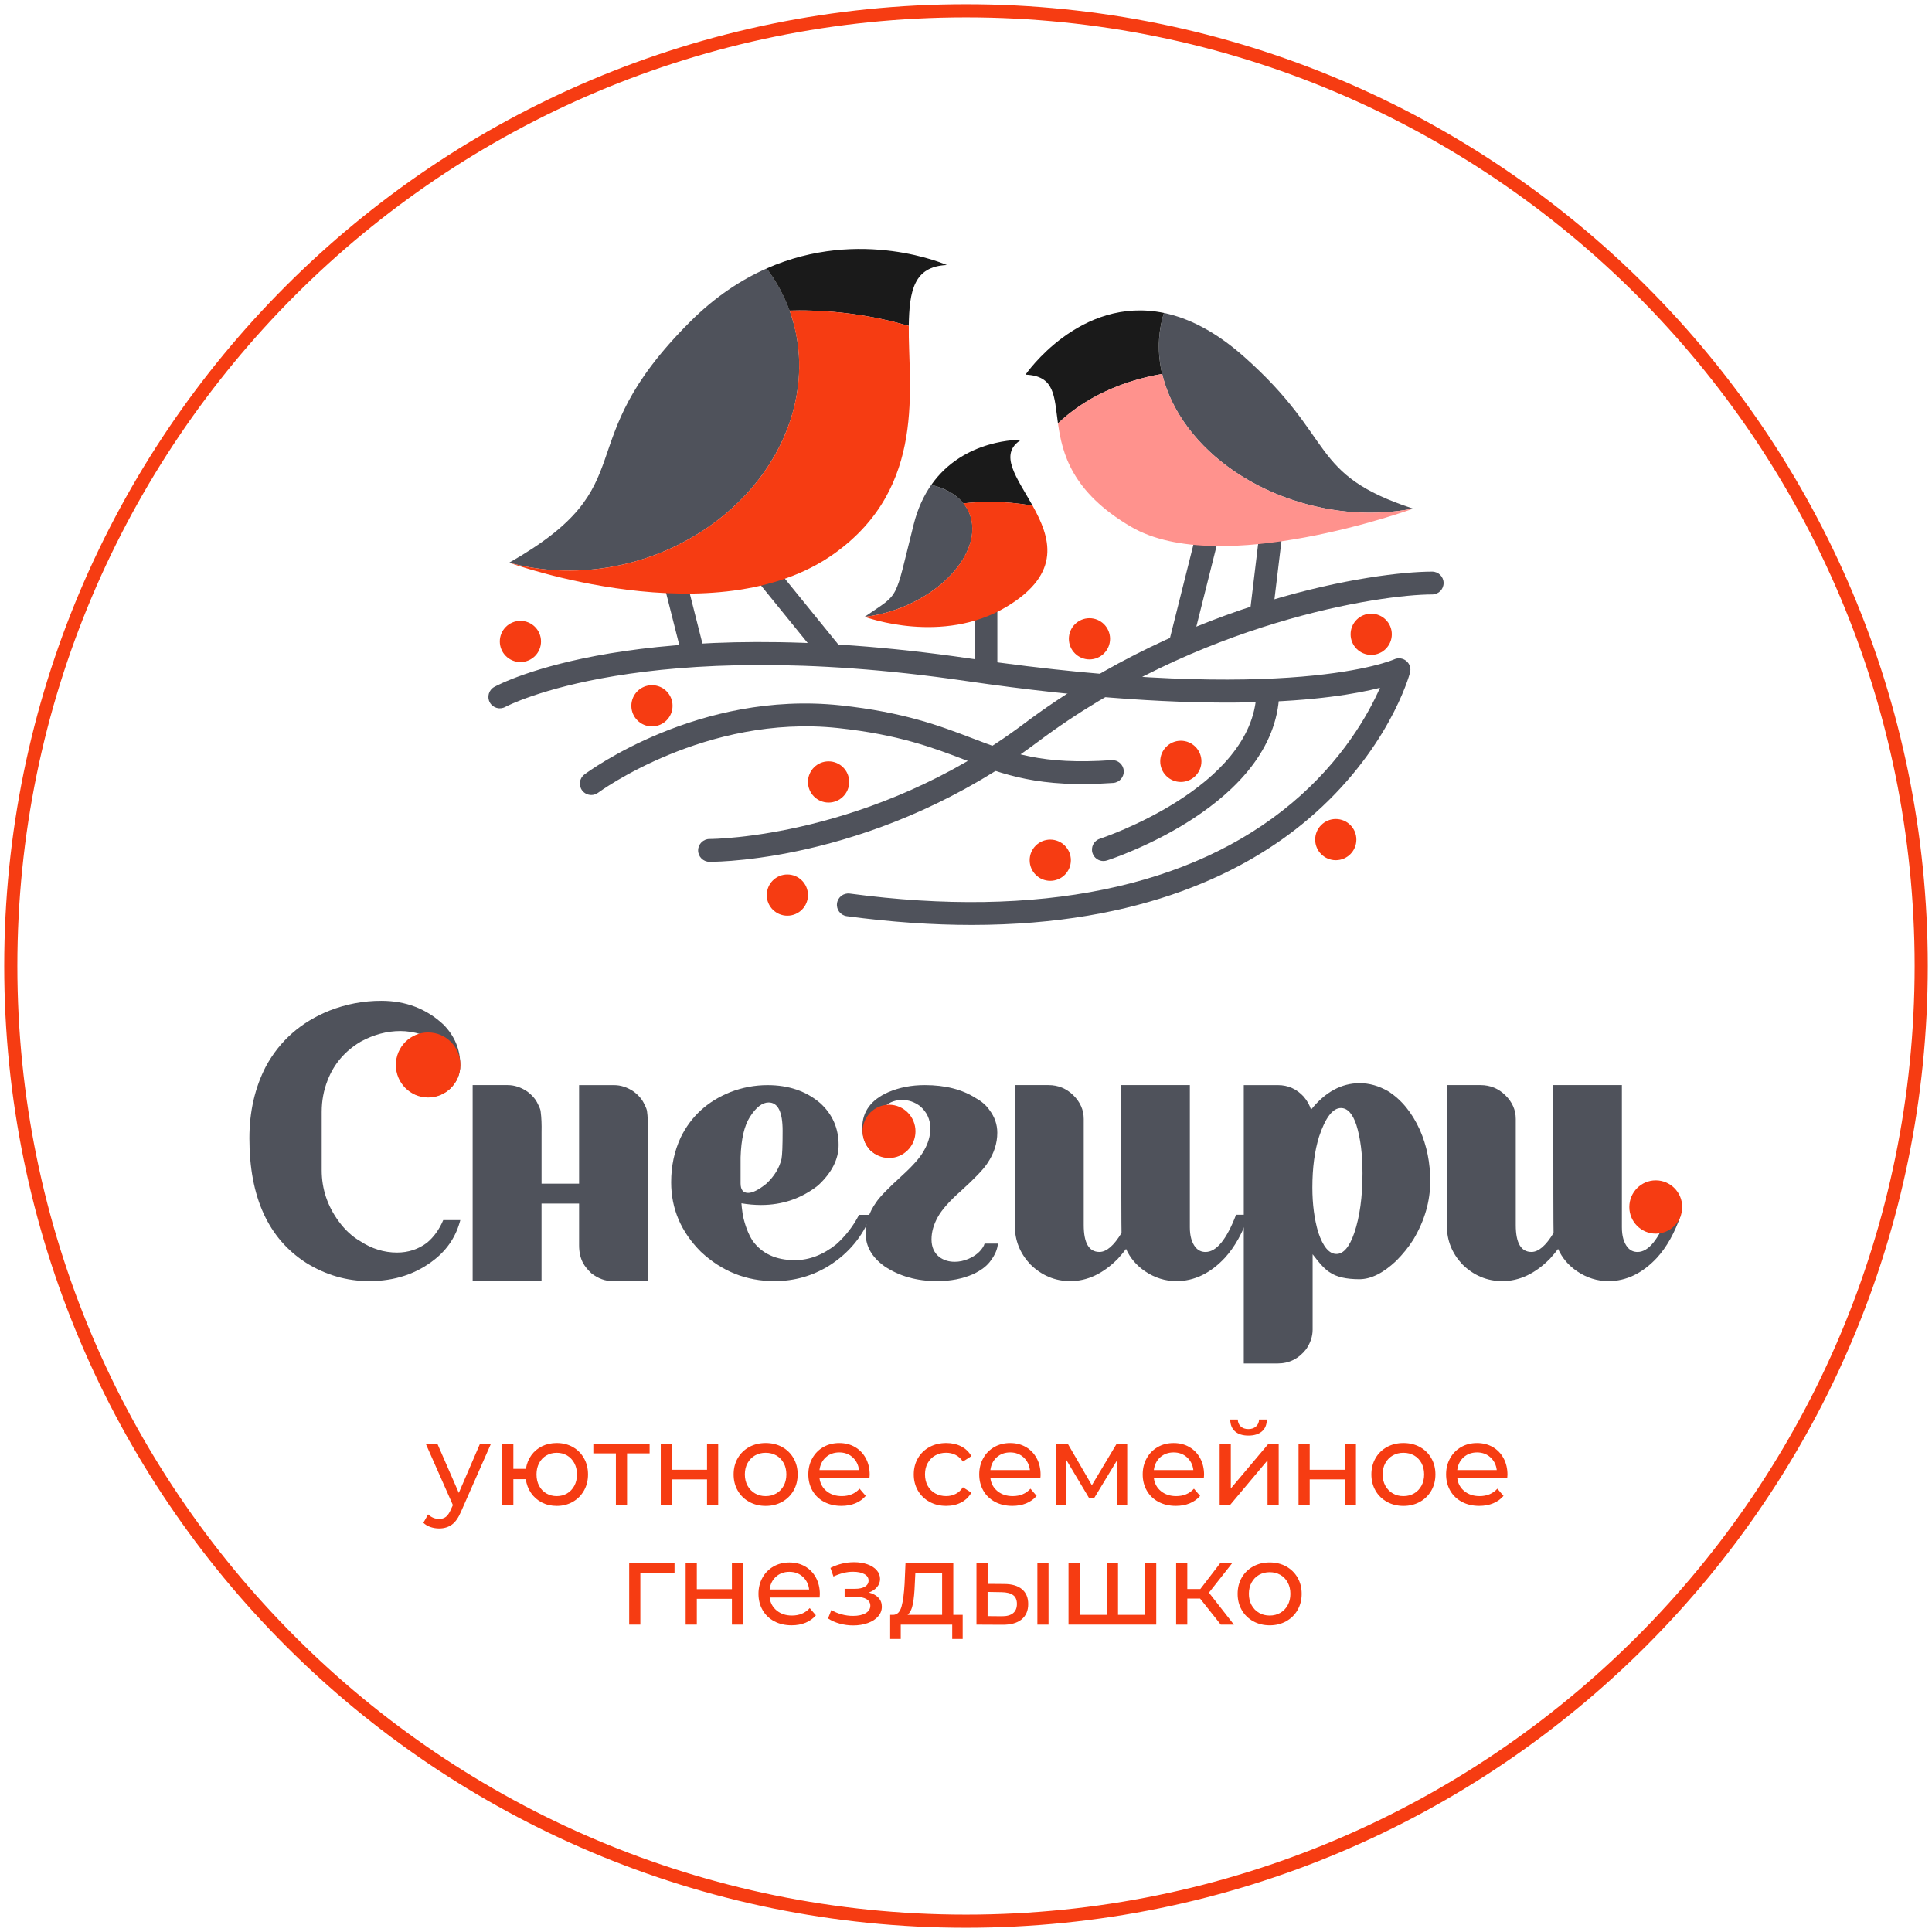 <?xml version="1.0" encoding="UTF-8"?> <svg xmlns="http://www.w3.org/2000/svg" width="179" height="179" viewBox="0 0 179 179" fill="none"> <path d="M89.5 178C138.377 178 178 138.377 178 89.5C178 40.623 138.377 1 89.5 1C40.623 1 1 40.623 1 89.5C1 138.377 40.623 178 89.5 178Z" stroke="#F63C12" stroke-width="1.218" stroke-miterlimit="10"></path> <path d="M34.21 118.695C32.135 118.695 30.188 118.134 28.374 117.008C24.862 114.759 23.106 110.91 23.106 105.463C23.106 102.99 23.616 100.767 24.638 98.796C25.936 96.41 27.897 94.689 30.526 93.632C32.065 93.028 33.665 92.724 35.326 92.724C37.592 92.724 39.513 93.46 41.087 94.928C42.125 95.983 42.645 97.236 42.645 98.69C42.645 99.556 42.307 100.299 41.632 100.92C41.044 101.404 40.395 101.647 39.687 101.647C38.909 101.647 38.217 101.361 37.613 100.79C37.025 100.186 36.73 99.476 36.73 98.664C36.73 97.92 36.999 97.245 37.535 96.641C37.863 96.33 38.139 96.132 38.366 96.044C38.694 95.888 38.892 95.811 38.963 95.811C38.304 95.619 37.684 95.525 37.096 95.525C35.85 95.525 34.623 95.853 33.412 96.511C31.958 97.378 30.939 98.569 30.351 100.092C29.988 101.01 29.806 101.984 29.806 103.023V108.42C29.806 110.15 30.335 111.733 31.39 113.168C31.977 113.964 32.636 114.57 33.36 114.986C34.432 115.694 35.574 116.05 36.785 116.05C37.823 116.05 38.748 115.748 39.56 115.141C40.2 114.606 40.702 113.905 41.066 113.041H42.649C42.269 114.511 41.481 115.722 40.289 116.673C38.602 118.02 36.579 118.695 34.21 118.695Z" fill="#4F525B"></path> <path d="M50.173 111.507V118.693H43.791V100.533H47.034C47.657 100.533 48.261 100.731 48.851 101.13C49.319 101.477 49.647 101.867 49.838 102.298C50.01 102.627 50.097 102.87 50.097 103.025C50.166 103.545 50.192 104.177 50.175 104.92V109.669H53.652V100.536H56.894C57.517 100.536 58.121 100.734 58.709 101.133C59.176 101.48 59.504 101.869 59.696 102.301C59.868 102.629 59.955 102.872 59.955 103.028C60.007 103.356 60.033 103.988 60.033 104.923V118.7H56.79C56.082 118.7 55.414 118.457 54.794 117.974C54.447 117.646 54.187 117.325 54.015 117.013C53.772 116.546 53.652 116.001 53.652 115.378V111.512H50.173V111.507Z" fill="#4F525B"></path> <path d="M71.755 118.696C69.143 118.696 66.868 117.787 64.932 115.972C63.099 114.139 62.183 111.993 62.183 109.539C62.183 108.033 62.478 106.65 63.066 105.388C64.017 103.434 65.548 102.032 67.658 101.185C68.781 100.753 69.933 100.536 71.109 100.536C73.063 100.536 74.689 101.09 75.987 102.197C77.129 103.235 77.698 104.533 77.698 106.089C77.698 107.403 77.065 108.649 75.802 109.825C74.264 111.035 72.499 111.642 70.511 111.642C69.924 111.642 69.317 111.59 68.694 111.486C68.694 111.606 68.737 111.979 68.824 112.602C69.032 113.553 69.334 114.342 69.733 114.962C70.599 116.156 71.904 116.754 73.65 116.754C74.981 116.754 76.263 116.26 77.49 115.276C78.373 114.481 79.073 113.572 79.59 112.553H80.733L80.707 112.579C79.928 114.549 78.639 116.107 76.841 117.249C75.302 118.212 73.608 118.696 71.755 118.696ZM69.317 110.523C69.733 110.523 70.294 110.238 71.005 109.666C71.731 108.992 72.199 108.232 72.406 107.382C72.475 107.037 72.51 106.162 72.51 104.762C72.51 103.016 72.079 102.143 71.212 102.143C70.625 102.143 70.044 102.594 69.473 103.493C68.954 104.307 68.668 105.551 68.616 107.229V109.641C68.616 110.228 68.85 110.523 69.317 110.523Z" fill="#4F525B"></path> <path d="M85.679 100.533C87.581 100.533 89.165 100.939 90.427 101.753C90.963 102.048 91.379 102.412 91.674 102.844C92.157 103.483 92.4 104.184 92.4 104.946C92.4 105.933 92.089 106.884 91.466 107.8C91.102 108.354 90.281 109.211 89.002 110.367C87.964 111.285 87.256 112.088 86.876 112.779C86.496 113.471 86.305 114.153 86.305 114.828C86.305 115.536 86.548 116.081 87.031 116.463C87.428 116.758 87.905 116.905 88.457 116.905C88.872 116.905 89.288 116.817 89.703 116.645C90.394 116.352 90.878 115.937 91.157 115.399C91.192 115.278 91.218 115.217 91.235 115.217H92.455C92.419 115.72 92.205 116.239 91.806 116.775C91.478 117.259 90.933 117.683 90.17 118.047C89.184 118.479 88.07 118.696 86.824 118.696C84.938 118.696 83.312 118.238 81.946 117.32C80.787 116.489 80.206 115.477 80.206 114.285C80.206 113.263 80.527 112.305 81.167 111.406C81.478 110.922 82.283 110.091 83.579 108.916C84.565 108.017 85.231 107.264 85.575 106.657C85.991 105.949 86.198 105.248 86.198 104.557C86.198 103.71 85.87 103.009 85.212 102.457C84.709 102.093 84.174 101.911 83.602 101.911C82.979 101.911 82.46 102.093 82.045 102.457C82.807 102.457 83.428 102.681 83.914 103.132C84.381 103.615 84.615 104.179 84.615 104.819C84.615 105.494 84.365 106.082 83.862 106.584C83.378 106.983 82.84 107.181 82.252 107.181C81.629 107.181 81.103 106.993 80.669 106.61C80.15 106.074 79.89 105.364 79.89 104.484C79.89 102.997 80.695 101.897 82.302 101.189C83.326 100.75 84.452 100.533 85.679 100.533Z" fill="#4F525B"></path> <path d="M108.998 118.696C107.96 118.696 106.992 118.394 106.093 117.787C105.298 117.251 104.71 116.56 104.328 115.713C104.137 115.972 103.887 116.274 103.575 116.621C102.209 118.004 100.738 118.696 99.164 118.696C97.746 118.696 96.509 118.176 95.454 117.138C94.503 116.119 94.026 114.934 94.026 113.584V100.533H97.139C98.038 100.533 98.808 100.849 99.447 101.479C100.087 102.112 100.408 102.841 100.408 103.672V113.504C100.408 115.165 100.892 115.993 101.862 115.993C102.518 115.993 103.202 115.406 103.91 114.231C103.894 114.006 103.884 109.44 103.884 100.531H110.24V113.711C110.24 114.507 110.412 115.12 110.759 115.555C111.002 115.85 111.311 115.996 111.693 115.996C112.696 115.996 113.64 114.847 114.521 112.546H115.715C115.144 114.207 114.4 115.538 113.482 116.541C112.137 117.978 110.641 118.696 108.998 118.696Z" fill="#4F525B"></path> <path d="M118.375 126.325H115.236V100.535H118.401C119.335 100.535 120.13 100.889 120.786 101.6C121.133 102.015 121.358 102.421 121.461 102.82C122.776 101.177 124.282 100.356 125.976 100.356C126.875 100.356 127.758 100.606 128.622 101.109C129.849 101.888 130.826 103.082 131.553 104.689C132.192 106.143 132.513 107.724 132.513 109.437C132.513 111.287 131.994 113.086 130.956 114.832C130.524 115.524 129.986 116.189 129.346 116.831C128.152 117.954 127.019 118.519 125.948 118.519C124.737 118.519 123.829 118.311 123.224 117.895C122.826 117.671 122.29 117.11 121.615 116.208V123.187C121.615 123.81 121.417 124.414 121.018 125.001C120.329 125.884 119.446 126.325 118.375 126.325ZM123.821 116.18C124.478 116.18 125.032 115.524 125.483 114.207C125.983 112.72 126.236 110.886 126.236 108.706C126.236 106.924 126.045 105.428 125.665 104.217C125.318 103.179 124.843 102.659 124.237 102.659C123.477 102.659 122.802 103.542 122.214 105.305C121.799 106.636 121.591 108.21 121.591 110.027C121.591 111.566 121.773 112.951 122.136 114.178C122.585 115.514 123.147 116.18 123.821 116.18Z" fill="#4F525B"></path> <path d="M149.026 118.696C147.988 118.696 147.02 118.394 146.121 117.787C145.326 117.251 144.738 116.56 144.356 115.713C144.165 115.972 143.915 116.274 143.603 116.621C142.237 118.004 140.766 118.696 139.192 118.696C137.774 118.696 136.537 118.176 135.482 117.138C134.531 116.119 134.054 114.934 134.054 113.584V100.533H137.167C138.066 100.533 138.836 100.849 139.475 101.479C140.115 102.112 140.436 102.841 140.436 103.672V113.504C140.436 115.165 140.92 115.993 141.89 115.993C142.546 115.993 143.23 115.406 143.938 114.231C143.922 114.006 143.912 109.44 143.912 100.531H150.268V113.711C150.268 114.507 150.44 115.12 150.787 115.555C151.03 115.85 151.339 115.996 151.721 115.996C152.724 115.996 153.668 114.847 154.549 112.546H155.743C155.172 114.207 154.428 115.538 153.51 116.541C152.165 117.978 150.669 118.696 149.026 118.696Z" fill="#4F525B"></path> <path d="M39.666 101.682C41.318 101.682 42.656 100.333 42.656 98.668C42.656 97.004 41.318 95.655 39.666 95.655C38.015 95.655 36.676 97.004 36.676 98.668C36.676 100.333 38.015 101.682 39.666 101.682Z" fill="#F63C12"></path> <path d="M82.37 107.289C83.723 107.289 84.82 106.184 84.82 104.821C84.82 103.457 83.723 102.352 82.37 102.352C81.017 102.352 79.921 103.457 79.921 104.821C79.921 106.184 81.017 107.289 82.37 107.289Z" fill="#F63C12"></path> <path d="M153.406 114.296C154.759 114.296 155.856 113.191 155.856 111.828C155.856 110.465 154.759 109.359 153.406 109.359C152.053 109.359 150.957 110.465 150.957 111.828C150.957 113.191 152.053 114.296 153.406 114.296Z" fill="#F63C12"></path> <path d="M65.475 48.927C74.236 42.963 76.638 32.32 71.031 24.872C68.687 25.908 66.285 27.47 63.965 29.785C52.337 41.373 60.071 44.79 47.176 52.132C53.024 53.732 59.882 52.734 65.475 48.927Z" fill="#4F525B"></path> <path d="M89.089 46.434C88.4 45.693 87.423 45.191 86.281 44.926C85.599 45.899 85.028 47.097 84.655 48.577C82.805 55.914 83.449 54.841 80.114 57.144C80.114 57.144 80.121 57.146 80.124 57.146C81.917 56.941 83.817 56.325 85.547 55.289C89.722 52.787 91.308 48.823 89.089 46.434Z" fill="#4F525B"></path> <path d="M91.348 63.224C90.765 63.224 90.291 62.752 90.291 62.166V56.441C90.291 55.858 90.765 55.384 91.348 55.384C91.931 55.384 92.405 55.856 92.405 56.441V62.166C92.405 62.752 91.931 63.224 91.348 63.224Z" fill="#4F525B"></path> <path d="M109.407 60.489C109.322 60.489 109.234 60.48 109.149 60.456C108.583 60.314 108.241 59.741 108.382 59.175L110.931 49.02C111.073 48.453 111.649 48.108 112.213 48.252C112.779 48.394 113.121 48.968 112.98 49.534L110.431 59.689C110.31 60.17 109.879 60.489 109.407 60.489Z" fill="#4F525B"></path> <path d="M116.838 58.048C116.796 58.048 116.753 58.046 116.711 58.041C116.13 57.973 115.717 57.446 115.788 56.866L116.916 47.485C116.985 46.907 117.511 46.494 118.091 46.562C118.672 46.63 119.085 47.157 119.014 47.737L117.886 57.118C117.822 57.654 117.367 58.048 116.838 58.048Z" fill="#4F525B"></path> <path d="M77.089 61.733C76.782 61.733 76.478 61.6 76.267 61.341L69.173 52.602C68.805 52.148 68.874 51.483 69.327 51.115C69.78 50.747 70.445 50.815 70.814 51.268L77.908 60.007C78.276 60.46 78.207 61.126 77.754 61.494C77.558 61.655 77.322 61.733 77.089 61.733Z" fill="#4F525B"></path> <path d="M64.224 61.607C63.752 61.607 63.321 61.288 63.2 60.809L61.574 54.383C61.43 53.817 61.775 53.243 62.339 53.099C62.905 52.958 63.479 53.3 63.623 53.864L65.249 60.29C65.392 60.857 65.048 61.43 64.484 61.574C64.397 61.598 64.309 61.607 64.224 61.607Z" fill="#4F525B"></path> <path d="M84.197 30.198C84.249 26.93 84.669 24.688 87.725 24.555C87.725 24.555 79.777 21.003 71.028 24.872C71.951 26.099 72.654 27.413 73.15 28.777C73.45 28.77 73.747 28.761 74.047 28.761C77.629 28.759 81.049 29.273 84.197 30.198Z" fill="#1A1A1A"></path> <path d="M65.475 48.927C59.884 52.733 53.026 53.732 47.176 52.132C47.086 52.184 47.268 52.08 47.176 52.132C47.176 52.132 66.337 59.103 77.287 51.294C85.965 45.106 84.114 35.682 84.199 30.198C81.049 29.273 77.629 28.758 74.049 28.758C73.747 28.758 73.45 28.768 73.152 28.775C75.668 35.699 72.791 43.945 65.475 48.927Z" fill="#F63C12"></path> <path d="M95.671 46.85C94.237 44.275 92.466 42.076 94.602 40.752C94.602 40.752 89.325 40.587 86.283 44.927C87.426 45.191 88.403 45.694 89.092 46.435C89.153 46.501 89.198 46.569 89.255 46.638C90.059 46.55 90.885 46.503 91.728 46.503C93.092 46.503 94.413 46.626 95.671 46.85Z" fill="#1A1A1A"></path> <path d="M85.545 55.29C83.815 56.326 81.915 56.942 80.121 57.147C80.313 57.218 87.324 59.762 93.234 56.229C98.468 53.099 97.279 49.739 95.669 46.848C94.414 46.624 93.09 46.501 91.723 46.501C90.881 46.501 90.055 46.548 89.25 46.636C91.209 49.043 89.606 52.856 85.545 55.29Z" fill="#F63C12"></path> <path d="M115.245 33.035C112.581 30.677 110.096 29.462 107.842 28.995C105.727 35.718 110.867 43.336 119.72 46.308C123.541 47.591 127.451 47.804 130.916 47.122C121.185 43.936 123.873 40.672 115.245 33.035Z" fill="#4F525B"></path> <path d="M107.842 28.995C100.04 27.371 95.015 34.711 95.015 34.711C97.743 34.831 97.663 36.665 98.02 39.225C100.483 36.872 103.875 35.294 107.674 34.647C107.228 32.771 107.259 30.847 107.842 28.995Z" fill="#1A1A1A"></path> <path d="M104.802 48.811C113.067 53.637 130.934 47.126 130.934 47.126C130.927 47.124 130.923 47.121 130.916 47.119C127.451 47.801 123.541 47.589 119.72 46.305C113.31 44.153 108.847 39.565 107.677 34.644C103.875 35.291 100.483 36.872 98.022 39.222C98.404 41.988 99.299 45.597 104.802 48.811Z" fill="#FF928D"></path> <path d="M60.404 67.302C61.458 67.302 62.313 66.447 62.313 65.393C62.313 64.338 61.458 63.483 60.404 63.483C59.349 63.483 58.494 64.338 58.494 65.393C58.494 66.447 59.349 67.302 60.404 67.302Z" fill="#F63C12"></path> <path d="M76.768 74.358C77.822 74.358 78.677 73.503 78.677 72.449C78.677 71.394 77.822 70.54 76.768 70.54C75.713 70.54 74.859 71.394 74.859 72.449C74.859 73.503 75.713 74.358 76.768 74.358Z" fill="#F63C12"></path> <path d="M72.949 84.839C74.004 84.839 74.859 83.984 74.859 82.93C74.859 81.875 74.004 81.02 72.949 81.02C71.895 81.02 71.04 81.875 71.04 82.93C71.04 83.984 71.895 84.839 72.949 84.839Z" fill="#F63C12"></path> <path d="M109.404 72.449C110.459 72.449 111.313 71.594 111.313 70.54C111.313 69.485 110.459 68.63 109.404 68.63C108.35 68.63 107.495 69.485 107.495 70.54C107.495 71.594 108.35 72.449 109.404 72.449Z" fill="#F63C12"></path> <path d="M127.043 60.675C128.097 60.675 128.952 59.821 128.952 58.766C128.952 57.712 128.097 56.857 127.043 56.857C125.988 56.857 125.134 57.712 125.134 58.766C125.134 59.821 125.988 60.675 127.043 60.675Z" fill="#F63C12"></path> <path d="M123.76 79.699C124.815 79.699 125.669 78.844 125.669 77.79C125.669 76.736 124.815 75.881 123.76 75.881C122.706 75.881 121.851 76.736 121.851 77.79C121.851 78.844 122.706 79.699 123.76 79.699Z" fill="#F63C12"></path> <path d="M48.217 61.34C49.271 61.34 50.126 60.486 50.126 59.431C50.126 58.377 49.271 57.522 48.217 57.522C47.162 57.522 46.307 58.377 46.307 59.431C46.307 60.486 47.162 61.34 48.217 61.34Z" fill="#F63C12"></path> <path d="M100.939 61.095C101.993 61.095 102.848 60.24 102.848 59.186C102.848 58.131 101.993 57.276 100.939 57.276C99.885 57.276 99.03 58.131 99.03 59.186C99.03 60.24 99.885 61.095 100.939 61.095Z" fill="#F63C12"></path> <path d="M97.307 81.609C98.361 81.609 99.216 80.754 99.216 79.699C99.216 78.645 98.361 77.79 97.307 77.79C96.252 77.79 95.398 78.645 95.398 79.699C95.398 80.754 96.252 81.609 97.307 81.609Z" fill="#F63C12"></path> <path d="M65.78 79.847C65.756 79.847 65.74 79.847 65.728 79.847C65.145 79.843 64.675 79.366 64.68 78.783C64.685 78.203 65.157 77.733 65.737 77.733C65.74 77.733 65.742 77.733 65.749 77.733C66.077 77.733 80.77 77.631 94.876 67.049C110.282 55.49 127.399 52.96 132.693 52.96C133.276 52.96 133.75 53.432 133.75 54.017C133.75 54.602 133.276 55.075 132.693 55.075C127.937 55.075 111.016 57.586 96.143 68.741C81.634 79.623 66.931 79.847 65.78 79.847Z" fill="#4F525B"></path> <path d="M90.026 85.696C86.486 85.696 82.637 85.445 78.455 84.884C77.877 84.806 77.471 84.275 77.549 83.697C77.627 83.119 78.156 82.713 78.736 82.79C96.198 85.134 110.355 82.236 119.677 74.415C124.388 70.464 126.783 66.155 127.857 63.724C123.548 64.824 112.409 66.44 89.486 63.092C59.571 58.721 46.94 65.428 46.815 65.496C46.303 65.777 45.661 65.591 45.38 65.079C45.099 64.567 45.285 63.925 45.797 63.644C46.328 63.351 59.181 56.526 89.793 61.001C119.533 65.345 129.075 61.133 129.169 61.09C129.542 60.918 129.983 60.975 130.297 61.239C130.611 61.503 130.746 61.923 130.64 62.32C130.559 62.615 128.615 69.622 121.145 75.942C115.564 80.662 105.89 85.696 90.026 85.696Z" fill="#4F525B"></path> <path d="M54.782 73.657C54.461 73.657 54.142 73.511 53.935 73.233C53.586 72.765 53.68 72.104 54.147 71.755C54.574 71.436 64.751 63.951 77.872 65.352C83.751 65.983 87.107 67.262 90.064 68.392C93.698 69.78 96.568 70.877 102.987 70.429C103.57 70.389 104.075 70.828 104.115 71.41C104.156 71.993 103.717 72.499 103.134 72.539C96.247 73.015 93.033 71.79 89.311 70.367C86.472 69.284 83.255 68.055 77.648 67.455C65.374 66.141 55.514 73.374 55.414 73.447C55.223 73.589 55.002 73.657 54.782 73.657Z" fill="#4F525B"></path> <path d="M102.227 79.775C101.781 79.775 101.368 79.492 101.222 79.043C101.043 78.489 101.347 77.891 101.902 77.712C102.043 77.665 116.09 73.006 116.409 64.208C116.43 63.625 116.926 63.165 117.504 63.191C118.087 63.212 118.542 63.701 118.521 64.286C118.15 74.564 103.19 79.52 102.553 79.725C102.445 79.758 102.336 79.775 102.227 79.775Z" fill="#4F525B"></path> <path d="M45.493 133.75L42.725 140.028C42.482 140.608 42.196 141.019 41.868 141.255C41.54 141.491 41.148 141.611 40.688 141.611C40.407 141.611 40.138 141.566 39.876 141.477C39.614 141.387 39.397 141.255 39.225 141.085L39.666 140.308C39.961 140.589 40.301 140.729 40.688 140.729C40.938 140.729 41.151 140.662 41.318 140.53C41.486 140.398 41.639 140.169 41.776 139.846L41.96 139.447L39.44 133.75H40.516L42.508 138.317L44.478 133.75H45.493Z" fill="#F63C12"></path> <path d="M53.069 134.066C53.508 134.314 53.852 134.659 54.102 135.1C54.353 135.541 54.48 136.042 54.48 136.603C54.48 137.163 54.355 137.663 54.102 138.107C53.852 138.548 53.508 138.895 53.069 139.145C52.63 139.395 52.137 139.523 51.582 139.523C51.079 139.523 50.624 139.419 50.213 139.211C49.805 139.003 49.467 138.711 49.206 138.333C48.944 137.956 48.781 137.528 48.715 137.047H47.563V139.459H46.529V133.75H47.563V136.086H48.726C48.797 135.612 48.965 135.194 49.227 134.831C49.489 134.468 49.821 134.189 50.227 133.991C50.633 133.793 51.084 133.696 51.58 133.696C52.134 133.696 52.63 133.819 53.069 134.066ZM52.535 138.369C52.819 138.203 53.043 137.967 53.208 137.663C53.373 137.359 53.456 137.005 53.456 136.603C53.456 136.209 53.373 135.858 53.208 135.553C53.043 135.249 52.819 135.013 52.535 134.847C52.252 134.682 51.934 134.6 51.582 134.6C51.23 134.6 50.912 134.682 50.624 134.847C50.336 135.013 50.112 135.249 49.951 135.553C49.788 135.858 49.708 136.209 49.708 136.603C49.708 137.005 49.788 137.359 49.951 137.663C50.112 137.967 50.336 138.203 50.624 138.369C50.912 138.534 51.23 138.616 51.582 138.616C51.934 138.616 52.25 138.534 52.535 138.369Z" fill="#F63C12"></path> <path d="M60.184 134.654H58.096V139.456H57.062V134.654H54.973V133.75H60.187V134.654H60.184Z" fill="#F63C12"></path> <path d="M61.22 133.75H62.254V136.174H65.506V133.75H66.54V139.456H65.506V137.066H62.254V139.456H61.22V133.75Z" fill="#F63C12"></path> <path d="M69.412 139.145C68.959 138.895 68.605 138.548 68.352 138.107C68.097 137.665 67.97 137.165 67.97 136.603C67.97 136.044 68.097 135.541 68.352 135.1C68.607 134.659 68.961 134.314 69.412 134.066C69.865 133.819 70.375 133.696 70.941 133.696C71.507 133.696 72.015 133.819 72.466 134.066C72.914 134.314 73.266 134.659 73.52 135.1C73.775 135.541 73.903 136.042 73.903 136.603C73.903 137.163 73.775 137.663 73.52 138.107C73.266 138.55 72.914 138.895 72.466 139.145C72.017 139.395 71.51 139.523 70.941 139.523C70.372 139.523 69.862 139.395 69.412 139.145ZM71.925 138.364C72.215 138.196 72.444 137.958 72.609 137.654C72.775 137.349 72.857 136.997 72.857 136.603C72.857 136.209 72.775 135.858 72.609 135.553C72.444 135.249 72.215 135.013 71.925 134.847C71.635 134.682 71.307 134.6 70.939 134.6C70.57 134.6 70.245 134.682 69.952 134.847C69.662 135.013 69.431 135.249 69.263 135.553C69.093 135.858 69.01 136.209 69.01 136.603C69.01 136.997 69.096 137.349 69.263 137.654C69.431 137.958 69.662 138.196 69.952 138.364C70.243 138.534 70.57 138.616 70.939 138.616C71.307 138.616 71.635 138.534 71.925 138.364Z" fill="#F63C12"></path> <path d="M80.556 136.947H75.925C75.992 137.45 76.211 137.854 76.589 138.158C76.966 138.463 77.433 138.616 77.993 138.616C78.675 138.616 79.225 138.387 79.64 137.927L80.211 138.595C79.954 138.897 79.631 139.126 79.248 139.284C78.864 139.442 78.434 139.52 77.962 139.52C77.358 139.52 76.825 139.397 76.357 139.149C75.89 138.902 75.529 138.555 75.274 138.111C75.019 137.665 74.892 137.162 74.892 136.603C74.892 136.051 75.014 135.55 75.262 135.107C75.51 134.661 75.852 134.316 76.287 134.068C76.721 133.82 77.212 133.698 77.757 133.698C78.302 133.698 78.788 133.82 79.215 134.068C79.642 134.316 79.975 134.663 80.216 135.107C80.457 135.553 80.577 136.062 80.577 136.636C80.577 136.714 80.57 136.818 80.556 136.947ZM76.513 135.019C76.18 135.321 75.984 135.716 75.925 136.204H79.588C79.531 135.723 79.336 135.331 79.001 135.024C78.668 134.72 78.252 134.566 77.757 134.566C77.261 134.569 76.846 134.717 76.513 135.019Z" fill="#F63C12"></path> <path d="M86.118 139.145C85.663 138.895 85.304 138.548 85.047 138.107C84.79 137.665 84.66 137.165 84.66 136.603C84.66 136.044 84.79 135.541 85.047 135.1C85.306 134.659 85.663 134.314 86.118 134.066C86.574 133.819 87.093 133.696 87.674 133.696C88.19 133.696 88.653 133.8 89.056 134.007C89.462 134.215 89.776 134.517 89.998 134.911L89.212 135.416C89.033 135.142 88.811 134.94 88.544 134.803C88.278 134.666 87.985 134.597 87.662 134.597C87.289 134.597 86.951 134.68 86.654 134.845C86.357 135.01 86.123 135.246 85.953 135.551C85.783 135.855 85.701 136.207 85.701 136.601C85.701 137.002 85.785 137.356 85.953 137.661C86.121 137.965 86.354 138.201 86.654 138.366C86.951 138.531 87.286 138.614 87.662 138.614C87.985 138.614 88.28 138.546 88.544 138.409C88.811 138.272 89.033 138.069 89.212 137.795L89.998 138.291C89.776 138.685 89.462 138.989 89.056 139.202C88.65 139.414 88.19 139.52 87.674 139.52C87.093 139.523 86.574 139.395 86.118 139.145Z" fill="#F63C12"></path> <path d="M96.389 136.947H91.759C91.825 137.45 92.044 137.854 92.422 138.158C92.799 138.463 93.267 138.616 93.826 138.616C94.508 138.616 95.058 138.387 95.473 137.927L96.044 138.595C95.787 138.897 95.464 139.126 95.082 139.284C94.697 139.442 94.267 139.52 93.795 139.52C93.191 139.52 92.658 139.397 92.191 139.149C91.723 138.902 91.362 138.555 91.107 138.111C90.852 137.665 90.725 137.162 90.725 136.603C90.725 136.051 90.848 135.55 91.095 135.107C91.343 134.661 91.685 134.316 92.12 134.068C92.554 133.82 93.045 133.698 93.59 133.698C94.135 133.698 94.621 133.82 95.048 134.068C95.476 134.316 95.808 134.663 96.049 135.107C96.29 135.553 96.41 136.062 96.41 136.636C96.412 136.714 96.403 136.818 96.389 136.947ZM92.346 135.019C92.013 135.321 91.818 135.716 91.759 136.204H95.421C95.365 135.723 95.169 135.331 94.834 135.024C94.501 134.72 94.086 134.566 93.59 134.566C93.094 134.569 92.679 134.717 92.346 135.019Z" fill="#F63C12"></path> <path d="M104.436 133.75V139.456H103.5V135.289L101.366 138.81H100.913L98.803 135.277V139.456H97.854V133.75H98.921L101.161 137.606L103.467 133.75H104.436Z" fill="#F63C12"></path> <path d="M111.535 136.947H106.905C106.971 137.45 107.191 137.854 107.568 138.158C107.946 138.463 108.413 138.616 108.972 138.616C109.654 138.616 110.204 138.387 110.62 137.927L111.191 138.595C110.934 138.897 110.61 139.126 110.228 139.284C109.843 139.442 109.416 139.52 108.942 139.52C108.338 139.52 107.804 139.397 107.337 139.149C106.87 138.902 106.509 138.555 106.254 138.111C105.999 137.665 105.871 137.162 105.871 136.603C105.871 136.051 105.994 135.55 106.242 135.107C106.49 134.661 106.832 134.316 107.266 134.068C107.7 133.82 108.191 133.698 108.736 133.698C109.282 133.698 109.768 133.82 110.195 134.068C110.622 134.316 110.955 134.663 111.196 135.107C111.436 135.553 111.557 136.062 111.557 136.636C111.557 136.714 111.55 136.818 111.535 136.947ZM107.49 135.019C107.158 135.321 106.962 135.716 106.903 136.204H110.565C110.509 135.723 110.313 135.331 109.978 135.024C109.645 134.72 109.23 134.566 108.734 134.566C108.238 134.569 107.825 134.717 107.49 135.019Z" fill="#F63C12"></path> <path d="M113.001 133.75H114.035V137.906L117.535 133.75H118.471V139.456H117.438V135.3L113.95 139.456H113.001V133.75ZM114.434 132.624C114.139 132.369 113.987 132.001 113.98 131.52H114.681C114.688 131.786 114.78 131.999 114.955 132.161C115.132 132.322 115.366 132.405 115.661 132.405C115.956 132.405 116.192 132.324 116.371 132.161C116.55 132.001 116.645 131.786 116.652 131.52H117.374C117.367 132.001 117.214 132.369 116.912 132.624C116.609 132.879 116.196 133.006 115.673 133.006C115.142 133.006 114.729 132.879 114.434 132.624Z" fill="#F63C12"></path> <path d="M120.31 133.75H121.344V136.174H124.596V133.75H125.629V139.456H124.596V137.066H121.344V139.456H120.31V133.75Z" fill="#F63C12"></path> <path d="M128.501 139.145C128.048 138.895 127.694 138.548 127.442 138.107C127.187 137.665 127.059 137.165 127.059 136.603C127.059 136.044 127.187 135.541 127.442 135.1C127.697 134.659 128.051 134.314 128.501 134.066C128.955 133.819 129.464 133.696 130.031 133.696C130.597 133.696 131.104 133.819 131.555 134.066C132.004 134.314 132.355 134.659 132.61 135.1C132.865 135.541 132.992 136.042 132.992 136.603C132.992 137.163 132.865 137.663 132.61 138.107C132.355 138.55 132.004 138.895 131.555 139.145C131.107 139.395 130.599 139.523 130.031 139.523C129.462 139.523 128.952 139.395 128.501 139.145ZM131.015 138.364C131.305 138.196 131.534 137.958 131.699 137.654C131.864 137.349 131.947 136.997 131.947 136.603C131.947 136.209 131.864 135.858 131.699 135.553C131.534 135.249 131.305 135.013 131.015 134.847C130.725 134.682 130.396 134.6 130.028 134.6C129.66 134.6 129.334 134.682 129.042 134.847C128.752 135.013 128.52 135.249 128.353 135.553C128.183 135.858 128.1 136.209 128.1 136.603C128.1 136.997 128.185 137.349 128.353 137.654C128.52 137.958 128.752 138.196 129.042 138.364C129.332 138.534 129.66 138.616 130.028 138.616C130.396 138.616 130.725 138.534 131.015 138.364Z" fill="#F63C12"></path> <path d="M139.645 136.947H135.015C135.081 137.45 135.301 137.854 135.678 138.158C136.056 138.463 136.523 138.616 137.082 138.616C137.764 138.616 138.314 138.387 138.73 137.927L139.301 138.595C139.044 138.897 138.72 139.126 138.338 139.284C137.956 139.442 137.526 139.52 137.052 139.52C136.448 139.52 135.914 139.397 135.447 139.149C134.98 138.902 134.619 138.555 134.364 138.111C134.109 137.665 133.981 137.162 133.981 136.603C133.981 136.051 134.104 135.55 134.352 135.107C134.6 134.661 134.942 134.316 135.376 134.068C135.81 133.82 136.301 133.698 136.846 133.698C137.392 133.698 137.878 133.82 138.305 134.068C138.732 134.316 139.065 134.663 139.305 135.107C139.546 135.553 139.667 136.062 139.667 136.636C139.667 136.714 139.659 136.818 139.645 136.947ZM135.6 135.019C135.268 135.321 135.072 135.716 135.013 136.204H138.675C138.619 135.723 138.423 135.331 138.088 135.024C137.755 134.72 137.34 134.566 136.844 134.566C136.351 134.569 135.935 134.717 135.6 135.019Z" fill="#F63C12"></path> <path d="M62.495 145.717H59.328V150.52H58.294V144.813H62.495V145.717Z" fill="#F63C12"></path> <path d="M63.526 144.813H64.56V147.237H67.812V144.813H68.845V150.52H67.812V148.129H64.56V150.52H63.526V144.813Z" fill="#F63C12"></path> <path d="M75.937 148.011H71.307C71.373 148.514 71.593 148.918 71.97 149.222C72.348 149.527 72.815 149.68 73.374 149.68C74.056 149.68 74.606 149.451 75.022 148.991L75.593 149.659C75.335 149.961 75.012 150.19 74.63 150.348C74.248 150.506 73.816 150.584 73.344 150.584C72.739 150.584 72.206 150.461 71.739 150.213C71.272 149.966 70.91 149.619 70.656 149.175C70.401 148.729 70.273 148.226 70.273 147.667C70.273 147.115 70.396 146.614 70.644 146.171C70.892 145.725 71.234 145.38 71.668 145.132C72.102 144.884 72.593 144.762 73.138 144.762C73.683 144.762 74.17 144.884 74.597 145.132C75.024 145.38 75.357 145.727 75.597 146.171C75.838 146.617 75.959 147.126 75.959 147.7C75.959 147.778 75.951 147.882 75.937 148.011ZM71.892 146.083C71.559 146.385 71.364 146.78 71.305 147.268H74.967C74.911 146.787 74.715 146.395 74.38 146.088C74.047 145.784 73.632 145.63 73.136 145.63C72.64 145.63 72.227 145.781 71.892 146.083Z" fill="#F63C12"></path> <path d="M81.391 148.033C81.599 148.255 81.703 148.531 81.703 148.861C81.703 149.199 81.587 149.498 81.358 149.76C81.129 150.022 80.811 150.228 80.405 150.374C79.999 150.52 79.546 150.596 79.043 150.596C78.618 150.596 78.205 150.539 77.799 150.428C77.393 150.317 77.032 150.157 76.716 149.949L77.028 149.163C77.301 149.336 77.613 149.47 77.965 149.567C78.316 149.664 78.672 149.713 79.031 149.713C79.52 149.713 79.909 149.628 80.199 149.461C80.49 149.293 80.636 149.064 80.636 148.776C80.636 148.51 80.52 148.307 80.287 148.163C80.053 148.019 79.725 147.948 79.3 147.948H78.255V147.204H79.225C79.612 147.204 79.919 147.136 80.14 146.999C80.362 146.862 80.473 146.676 80.473 146.44C80.473 146.18 80.343 145.98 80.081 145.838C79.82 145.694 79.466 145.623 79.019 145.623C78.453 145.623 77.854 145.77 77.221 146.065L76.94 145.267C77.636 144.915 78.366 144.738 79.126 144.738C79.586 144.738 79.999 144.802 80.365 144.932C80.73 145.062 81.018 145.243 81.226 145.482C81.434 145.718 81.537 145.989 81.537 146.289C81.537 146.57 81.445 146.82 81.257 147.042C81.07 147.263 80.818 147.433 80.504 147.547C80.888 147.648 81.183 147.811 81.391 148.033Z" fill="#F63C12"></path> <path d="M89.193 149.616V151.847H88.223V150.523H83.454V151.847H82.474V149.616H82.776C83.142 149.595 83.392 149.336 83.529 148.84C83.666 148.344 83.758 147.644 83.81 146.74L83.895 144.812H88.323V149.614H89.193V149.616ZM84.58 148.597C84.49 149.067 84.327 149.406 84.089 149.614H87.287V145.715H84.808L84.754 146.813C84.728 147.533 84.669 148.127 84.58 148.597Z" fill="#F63C12"></path> <path d="M94.692 147.247C95.072 147.57 95.263 148.025 95.263 148.615C95.263 149.234 95.055 149.708 94.645 150.043C94.232 150.376 93.642 150.541 92.873 150.534L90.47 150.522V144.816H91.504V146.744L93.042 146.756C93.762 146.758 94.31 146.923 94.692 147.247ZM93.857 149.465C94.097 149.272 94.218 148.984 94.218 148.604C94.218 148.231 94.1 147.957 93.861 147.785C93.625 147.612 93.269 147.523 92.795 147.516L91.501 147.494V149.734L92.795 149.746C93.262 149.753 93.616 149.659 93.857 149.465ZM96.113 144.813H97.147V150.52H96.113V144.813Z" fill="#F63C12"></path> <path d="M107.127 144.813V150.52H98.997V144.813H100.03V149.616H102.551V144.813H103.585V149.616H106.093V144.813H107.127Z" fill="#F63C12"></path> <path d="M111.189 148.108H110.004V150.52H108.97V144.813H110.004V147.225H111.21L113.062 144.813H114.172L112.007 147.561L114.323 150.522H113.105L111.189 148.108Z" fill="#F63C12"></path> <path d="M116.109 150.209C115.656 149.958 115.302 149.611 115.05 149.17C114.795 148.729 114.667 148.228 114.667 147.667C114.667 147.107 114.795 146.605 115.05 146.163C115.304 145.722 115.658 145.378 116.109 145.13C116.562 144.882 117.072 144.759 117.638 144.759C118.205 144.759 118.715 144.882 119.163 145.13C119.611 145.378 119.963 145.722 120.218 146.163C120.473 146.605 120.6 147.105 120.6 147.667C120.6 148.226 120.473 148.726 120.218 149.17C119.963 149.614 119.611 149.958 119.163 150.209C118.715 150.459 118.207 150.586 117.638 150.586C117.07 150.584 116.562 150.459 116.109 150.209ZM118.623 149.427C118.913 149.26 119.142 149.021 119.307 148.717C119.472 148.413 119.555 148.061 119.555 147.667C119.555 147.273 119.472 146.921 119.307 146.617C119.142 146.312 118.913 146.076 118.623 145.911C118.332 145.746 118.004 145.663 117.636 145.663C117.27 145.663 116.942 145.746 116.65 145.911C116.359 146.076 116.128 146.312 115.961 146.617C115.791 146.921 115.708 147.273 115.708 147.667C115.708 148.061 115.793 148.413 115.961 148.717C116.128 149.021 116.359 149.26 116.65 149.427C116.94 149.597 117.268 149.68 117.636 149.68C118.004 149.68 118.332 149.595 118.623 149.427Z" fill="#F63C12"></path> </svg> 